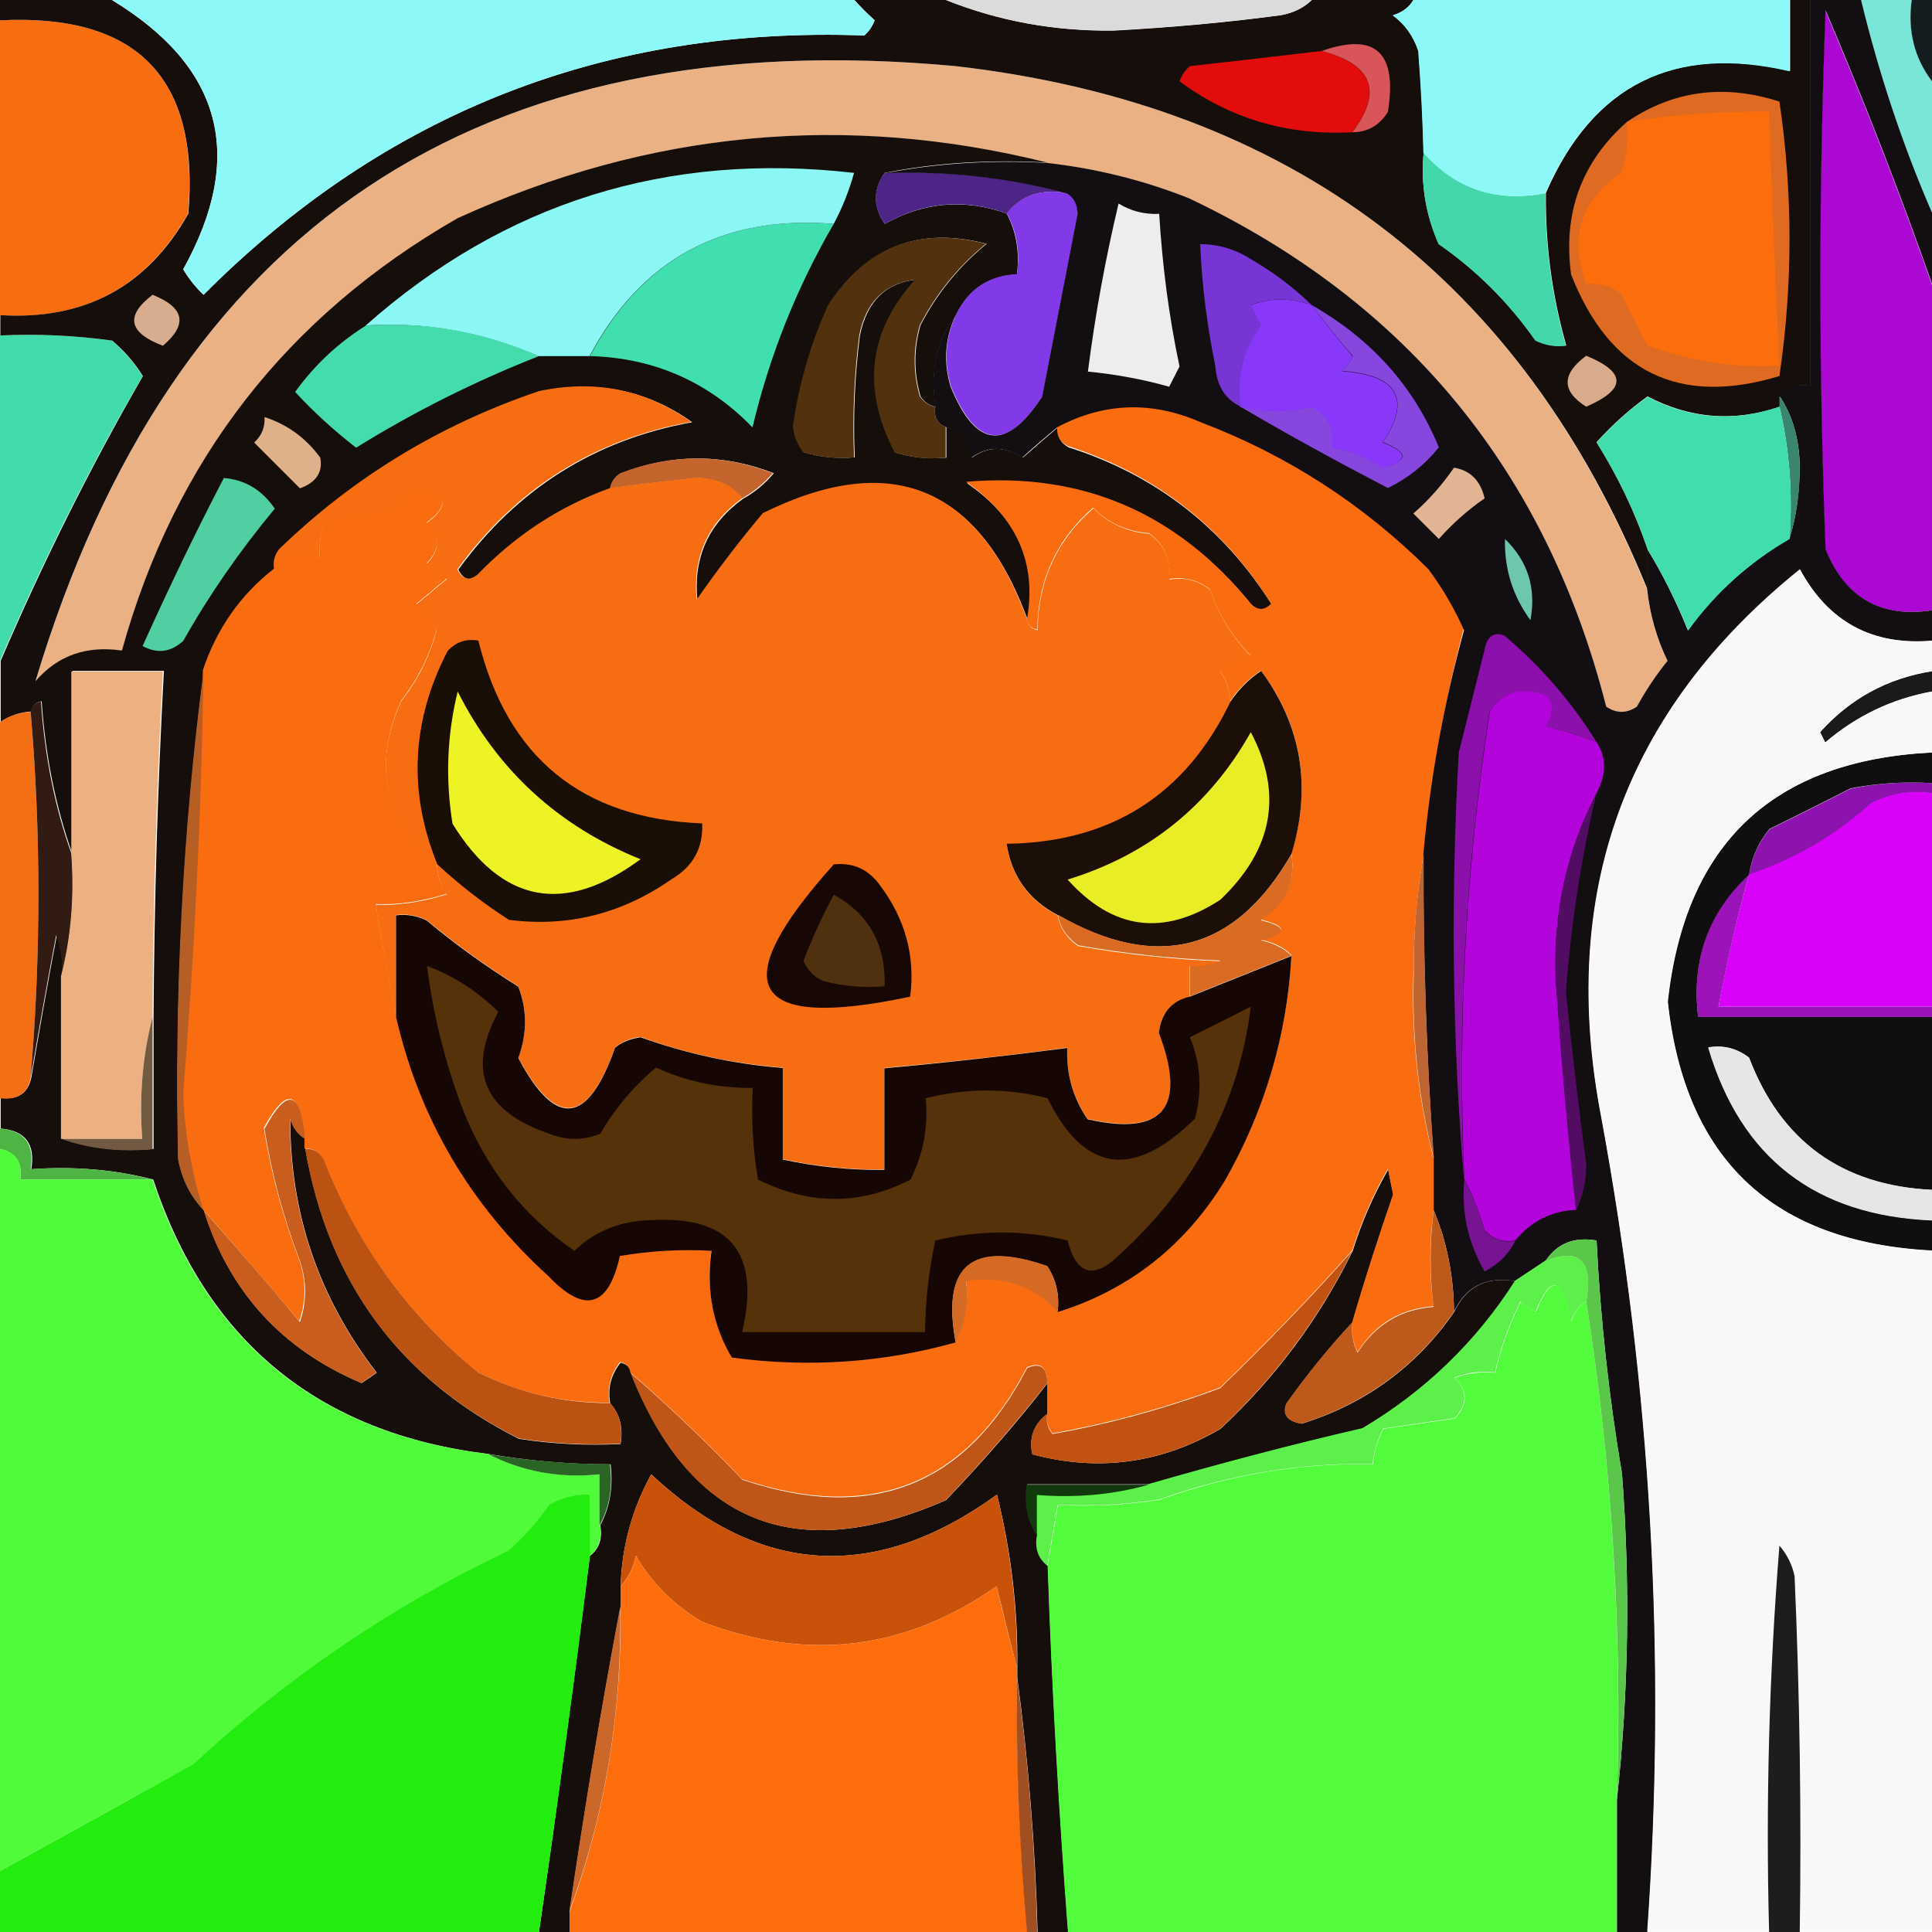 <?xml version="1.0" encoding="utf-8"?>
<!-- Generator: Adobe Illustrator 21.1.0, SVG Export Plug-In . SVG Version: 6.00 Build 0)  -->
<svg version="1.1" id="Слой_1" xmlns="http://www.w3.org/2000/svg" xmlns:xlink="http://www.w3.org/1999/xlink" x="0px" y="0px"
	 viewBox="0 0 561 561" style="enable-background:new 0 0 561 561;" xml:space="preserve">
<style type="text/css">
	.st0{fill:#7AE6D7;}
	.st1{fill:#131D1F;}
	.st2{fill:#F76D10;}
	.st3{fill:#EAB185;}
	.st4{fill:#42DCAC;}
	.st5{fill:#AB08D4;}
	.st6{fill:#150E0A;}
	.st7{fill:#8239E8;}
	.st8{fill:#44DCAD;}
	.st9{fill:#51310E;}
	.st10{fill:#D8AC8F;}
	.st11{fill:#DE6B21;}
	.st12{fill:#41DFB0;}
	.st13{fill:#44D7AB;}
	.st14{fill:#8BF7F5;}
	.st15{fill:#4D2587;}
	.st16{fill:#FC6D0B;}
	.st17{fill:#E20C0D;}
	.st18{fill:#D8565A;}
	.st19{fill:#DADBDA;}
	.st20{fill:#8CF9F8;}
	.st21{fill:#8CF8F8;}
	.st22{fill:#DFB18B;}
	.st23{fill:#C3652C;}
	.st24{fill:#F76D12;}
	.st25{fill:#F96D10;}
	.st26{fill:#4FCFA2;}
	.st27{fill:#130E12;}
	.st28{fill:#6DC7AD;}
	.st29{fill:#E1B494;}
	.st30{fill:#39856D;}
	.st31{fill:#42DDAD;}
	.st32{fill:#8747DF;}
	.st33{fill:#8938F9;}
	.st34{fill:#D8AB8C;}
	.st35{fill:#EDEEEC;}
	.st36{fill:#7835D6;}
	.st37{fill:#8C11AC;}
	.st38{fill:#1A1A1A;}
	.st39{fill:#1C0F08;}
	.st40{fill:#190F07;}
	.st41{fill:#EEF326;}
	.st42{fill:#8C13AD;}
	.st43{fill:#DA01FA;}
	.st44{fill:#F36E15;}
	.st45{fill:#E8ED25;}
	.st46{fill:#9C13BA;}
	.st47{fill:#311B12;}
	.st48{fill:#EBB183;}
	.st49{fill:#BE6532;}
	.st50{fill:#B204DB;}
	.st51{fill:#170806;}
	.st52{fill:#4F300F;}
	.st53{fill:#DA6B23;}
	.st54{fill:#B75E24;}
	.st55{fill:#520C63;}
	.st56{fill:#110E11;}
	.st57{fill:#160704;}
	.st58{fill:#F8F8F8;}
	.st59{fill:#56320A;}
	.st60{fill:#4EB544;}
	.st61{fill:#725942;}
	.st62{fill:#E6E6E5;}
	.st63{fill:#781494;}
	.st64{fill:#D56A25;}
	.st65{fill:#BC5212;}
	.st66{fill:#50FB3A;}
	.st67{fill:#C85D1D;}
	.st68{fill:#5DEF4A;}
	.st69{fill:#52FC3D;}
	.st70{fill:#BD591B;}
	.st71{fill:#5AC74B;}
	.st72{fill:#C25212;}
	.st73{fill:#2A6526;}
	.st74{fill:#BF5516;}
	.st75{fill:#11390D;}
	.st76{fill:#1D1D1D;}
	.st77{fill:#C85209;}
	.st78{fill:#FD6D0C;}
	.st79{fill:#23ED0E;}
	.st80{fill:#CB6728;}
	.st81{fill:#A04F23;}
</style>
<g>
	<path class="st0" d="M540.3,0c4.9,0,9.8,0,14.8,0c-1.1,9,0.8,16.9,5.9,23.6c0,12.8,0,25.6,0,38.4C552.4,42.2,545.5,21.5,540.3,0z"
		/>
</g>
<g>
	<path class="st1" d="M555.1,0c2,0,3.9,0,5.9,0c0,7.9,0,15.7,0,23.6C555.9,16.9,553.9,9,555.1,0z"/>
</g>
<g>
	<path class="st2" d="M0,5.9c39.8-2,58,16.7,54.6,56.1C42.7,83.2,24.5,93.1,0,91.5C0,63,0,34.4,0,5.9z"/>
</g>
<g>
	<path class="st3" d="M478.3,171.3c0.8,7.2,2.7,14.1,5.9,20.7c-3.3,4.2-6.3,8.6-8.9,13.3c-3,2-5.9,2-8.9,0
		c-17.4-68.3-57.7-117.5-121.1-147.6c-13.4-5.3-27.1-8.8-41.3-10.3C245.5,32.6,188.4,38,132.9,63.5C83.2,92,50.7,133.8,35.4,189
		c-10.3-1.6-18.6,1.4-25.1,8.9C49.9,66,139,6.4,277.5,19.2C374.8,30.4,441.8,81.1,478.3,171.3z"/>
</g>
<g>
	<path class="st4" d="M0,97.4c10.9-0.5,21.7,0,32.5,1.5c3.5,3,6.5,6.5,8.9,10.3C25.8,136.1,12.1,163.7,0,191.9
		C0,160.4,0,128.9,0,97.4z"/>
</g>
<g>
	<path class="st5" d="M561,82.7c0,31.5,0,63,0,94.5c-14.9,2.3-25.3-3.6-31-17.7c-2-52.2-2-104.3,0-156.5
		C541.2,29.3,551.6,55.9,561,82.7z"/>
</g>
<g>
	<path class="st6" d="M0,0c10.8,0,21.7,0,32.5,0c32,19.4,38.9,45.4,20.7,78.2c1.6,2.7,3.6,5.2,5.9,7.4
		c52.8-52.9,116.7-78,191.9-75.3c1.4-1.2,2.3-2.7,3-4.4c-2.2-2-4.2-4-5.9-5.9c8.9,0,17.7,0,26.6,0c15.3,6.1,31.5,9.1,48.7,8.9
		C339.6,8,355.9,6.6,372,4.4c3.7-0.7,6.6-2.2,8.9-4.4c9.8,0,19.7,0,29.5,0c-1.2,2.1-3.2,3.6-5.9,4.4c3.5,2.7,6,6.1,7.4,10.3
		c0.8,10.5,1.3,20.4,1.5,29.5c-0.9,9.3,0.6,18.2,4.4,26.6c11,7.7,20.3,17,28.1,28c2.8,1.4,5.8,1.9,8.9,1.5
		c-4.1-14.4-6.1-29.2-5.9-44.3c13.7-31.4,37.3-43.2,70.9-35.4c0-6.9,0-13.8,0-20.7c2,0,3.9,0,5.9,0c0,37.4,0,74.8,0,112.2
		c-3.8-0.7-6.8,0.3-8.9,3c0,1,0,2,0,3c-13.2,4.5-26,3.5-38.4-3c-5.4,3.9-10.3,8.3-14.8,13.3c6.1,9.8,11.1,20.1,14.8,31
		c0,3.9,0,7.9,0,11.8C441.8,81.1,374.8,30.4,277.5,19.2C139,6.4,49.9,66,10.3,197.8c6.5-7.5,14.8-10.4,25.1-8.9
		c15.3-55.2,47.8-97,97.4-125.5C188.4,38,245.5,32.6,304.1,47.2c-16.3-0.9-32.1,0-47.2,3c-3.4,4.9-3.4,9.8,0,14.8
		c11.5-6.4,23.3-7.3,35.4-3c2.8,5.2,3.8,11.1,3,17.7c-8.2,0.4-14.1,4.3-17.7,11.8c-5.6,7.3-7.5,16.2-5.9,26.6
		c-1.8-0.3-3.3-1.3-4.4-3c-2-6.9-2-13.8,0-20.7c4.8-9.2,11.2-17.1,19.2-23.6c-19.5-5.1-34.7,0.8-45.8,17.7
		c-5.1,11.2-8.5,23-10.3,35.4c0.3,2.8,1.3,5.2,3,7.4c4.8,1.5,9.7,1.9,14.8,1.5c-0.5-11.9,0-23.7,1.5-35.4c2-9.8,7.4-15.2,16.2-16.2
		c-13.6,15.1-15.5,31.8-5.9,50.2c4.8,1.5,9.7,1.9,14.8,1.5c0-3,0-5.9,0-8.9c4.2,1.1,6.7,4.1,7.4,8.9c4.7-3.4,9.7-3.4,14.8,0
		c3.5-3.1,6.9-6,10.3-8.9c-0.4,2.6,0.6,4.6,3,5.9c25.2,8,44.9,23.3,59.1,45.8c-2,2-3.9,2-5.9,0c-21.5-26.5-49.1-38.3-82.7-35.4
		c14.8,10.2,20.7,23.5,17.7,39.9c-14.2-39-39.8-49.3-76.8-31c-6.8,8.1-13.2,16.5-19.2,25.1c-1.2-12.4,3.2-22.2,13.3-29.5
		c3.3-1.8,6.3-4.3,8.9-7.4c-14.7-5.7-29.5-5.7-44.3,0c-1.6,1.1-2.6,2.6-3,4.4c-14.7,5.3-27.5,13.7-38.4,25.1c-2.5,2-4.4,1.5-5.9-1.5
		c17-23.4,39.6-37.7,67.9-42.8c-13.2-9.4-28-12.3-44.3-8.9c-28.6,9.6-53.7,24.9-75.3,45.8c-1.4,1.8-1.9,3.7-1.5,5.9
		c-9.8,7.7-16.6,17.5-20.7,29.5c-6,46.6-8.5,93.9-7.4,141.7c1.1,5.9,3.6,10.8,7.4,14.8c7.4,23.6,22.6,40.4,45.8,50.2
		c1.5-1,3-2,4.4-3c-16.9-21.9-25.2-46.5-25.1-73.8c0.8,2.7,2.3,4.7,4.4,5.9c0,1,0,2,0,3c6.7,38.7,27.4,66.7,62,84.1
		c9.8,1.5,19.6,2,29.5,1.5c0.8-4.7-0.2-8.7-3-11.8c-0.8-4.4,0.2-8.3,3-11.8c1.8,0.4,2.8,1.3,3,3c17.3,43.7,47.8,56,91.5,36.9
		c10.7-11.2,20.6-22.5,29.5-34c0,3,0,5.9,0,8.9c-4,3-5.5,7-4.4,11.8c19.1,5.1,37.3,2.7,54.6-7.4c16.1-15,28.9-32.3,38.4-51.7
		c2.6-8.3,6-16.1,10.3-23.6c0.5,2.5,1,4.9,1.5,7.4c-4.2,12.2-8.2,24.5-11.8,36.9c-6.8,7.3-13.2,15.2-19.2,23.6
		c-1.3,3.2,0.2,5.2,4.4,5.9c18.6-5.8,33.4-16.7,44.3-32.5c3.4-7.3,9.3-10.3,17.7-8.9c-11.3,17.7-26.1,32-44.3,42.8
		c-20.9,4.9-41.5,10.3-62,16.2c-11.8,0-23.6,0-35.4,0c-0.8,5.7,0.1,10.6,3,14.8c-0.7,3.8,0.3,6.8,3,8.9c1.2,35.5,3.2,70.9,5.9,106.3
		c-3,0-5.9,0-8.9,0c-0.7-25.1-2.7-49.8-5.9-73.8c0-1,0-2,0-3c0.2-17-1.8-33.7-5.9-50.2c-35.4,25.6-68.9,23.6-100.4-5.9
		c-5.5,10-8.5,20.8-8.9,32.5c0,2,0,3.9,0,5.9c-5.5,29-10.4,58.6-14.8,88.6c0,2,0,3.9,0,5.9c-3,0-5.9,0-8.9,0
		c5.3-36.4,10.2-72.8,14.8-109.2c2.7-2.1,3.7-5,3-8.9c2.8-5.2,3.8-11.1,3-17.7c-11.9,0-23.7-1-35.4-3c-49.3-6-81.8-32.6-97.4-79.7
		c-11.2-2.9-23-3.9-35.4-3c1.2-7.3-1.7-11.2-8.9-11.8c0-3,0-5.9,0-8.9c5,0.6,7.9-1.3,8.9-5.9c2.3-13.4,4.7-27.2,7.4-41.3
		c1.4,3.8,1.9,7.8,1.5,11.8c0,15.7,0,31.5,0,47.2c8.2,2.9,17.1,3.9,26.6,3c0-12.8,0-25.6,0-38.4c0.2-33.5,1.2-67,3-100.4
		c-8.9,0-17.7,0-26.6,0c0,17.7,0,35.4,0,53.1c-4.8-13.6-7.8-28.3-8.9-44.3c-1.8,0.4-2.8,1.3-3,3c-3.3,0.2-6.2,1.2-8.9,3
		c0-5.9,0-11.8,0-17.7c12.1-28.2,25.8-55.8,41.3-82.7c-2.4-3.9-5.4-7.3-8.9-10.3c-10.8-1.5-21.6-2-32.5-1.5c0-2,0-3.9,0-5.9
		c24.5,1.5,42.7-8.3,54.6-29.5C58,22.6,39.8,3.9,0,5.9C0,3.9,0,2,0,0z"/>
</g>
<g>
	<path class="st7" d="M310,56.1c1.8,1.2,2.8,3.2,3,5.9c-3.4,17.7-6.9,35.5-10.3,53.1c-10.4,16-19.3,15-26.6-3
		c-2.1-7.2-1.6-14.1,1.5-20.7c3.6-7.5,9.5-11.4,17.7-11.8c0.9-6.6-0.1-12.5-3-17.7C296.5,56.7,302.4,54.7,310,56.1z"/>
</g>
<g>
	<path class="st8" d="M106.3,94.5c17.6-1.1,34.3,1.8,50.2,8.9c-18.3,7.2-36,16-53.1,26.6c-6.3-4.9-12.3-10.3-17.7-16.2
		C91.4,105.9,98.3,99.5,106.3,94.5z"/>
</g>
<g>
	<path class="st9" d="M271.6,118.1c-0.5,2.9,0.5,4.9,3,5.9c0,3,0,5.9,0,8.9c-5,0.5-9.9,0-14.8-1.5c-9.6-18.4-7.7-35.1,5.9-50.2
		c-8.8,1.1-14.3,6.5-16.2,16.2c-1.5,11.8-2,23.6-1.5,35.4c-5,0.5-9.9,0-14.8-1.5c-1.6-2.1-2.6-4.6-3-7.4
		c1.8-12.5,5.2-24.3,10.3-35.4c11-16.9,26.3-22.8,45.8-17.7c-8,6.5-14.4,14.4-19.2,23.6c-2,6.9-2,13.8,0,20.7
		C268.3,116.8,269.8,117.8,271.6,118.1z"/>
</g>
<g>
	<path class="st10" d="M44.3,85.6c9.3,3.7,10.3,8.6,3,14.8C37.3,96.6,36.3,91.7,44.3,85.6z"/>
</g>
<g>
	<path class="st11" d="M472.4,35.4c13.4-9.1,28.2-11.1,44.3-5.9c3.9,26.6,3.9,53.1,0,79.7c-29.1,8.8-49.3-1-60.5-29.5
		C453.8,61.9,459.2,47.1,472.4,35.4z"/>
</g>
<g>
	<path class="st12" d="M242.1,65c-10.7,18.4-18.6,38.1-23.6,59.1c-12.9-13.3-28.7-20.2-47.2-20.7C186.3,75.2,209.9,62.4,242.1,65z"
		/>
</g>
<g>
	<path class="st13" d="M413.4,44.3c9.3,10.6,21.1,14.5,35.4,11.8c-0.2,15.1,1.8,29.9,5.9,44.3c-3.1,0.4-6.1-0.1-8.9-1.5
		c-7.7-11-17.1-20.4-28.1-28C414,62.4,412.5,53.6,413.4,44.3z"/>
</g>
<g>
	<path class="st14" d="M242.1,65c-32.2-2.6-55.9,10.2-70.9,38.4c-4.9,0-9.8,0-14.8,0c-15.9-7-32.6-10-50.2-8.9
		C146.5,58.8,193.8,44,248,50.2C246.5,55.6,244.5,60.5,242.1,65z"/>
</g>
<g>
	<path class="st15" d="M256.9,50.2c18.4-0.7,36.1,1.3,53.1,5.9c-7.6-1.4-13.5,0.6-17.7,5.9c-12.2-4.4-24-3.4-35.4,3
		C253.4,60,253.4,55.1,256.9,50.2z"/>
</g>
<g>
	<path class="st16" d="M472.4,35.4c13.7-2.2,27.5-3.1,41.3-3c0.8,24.6,1.8,49.2,3,73.8c-13.2,0.7-26-1.3-38.4-5.9
		c-2.5-4.9-4.9-9.8-7.4-14.8c-3-2.5-6.4-3.5-10.3-3c-5.1-13.5-1.6-24.3,10.3-32.5C472.4,45.4,472.9,40.4,472.4,35.4z"/>
</g>
<g>
	<path class="st17" d="M383.8,14.8c14.8,4,17.7,11.8,8.9,23.6c-18.8,1-35.5-3.9-50.2-14.8c0.6-1.7,1.6-3.2,3-4.4
		C358.3,17.8,371.1,16.3,383.8,14.8z"/>
</g>
<g>
	<path class="st18" d="M383.8,14.8c15.6-5.5,22,0.4,19.2,17.7c-2.4,3.9-5.9,5.9-10.3,5.9C401.6,26.6,398.6,18.7,383.8,14.8z"/>
</g>
<g>
	<path class="st19" d="M274.6,0c35.4,0,70.9,0,106.3,0c-2.3,2.3-5.2,3.7-8.9,4.4c-16.2,2.1-32.4,3.6-48.7,4.4
		C306.1,9.1,289.9,6.1,274.6,0z"/>
</g>
<g>
	<path class="st20" d="M410.4,0c36.4,0,72.8,0,109.2,0c0,6.9,0,13.8,0,20.7c-33.5-7.8-57.2,4-70.9,35.4
		c-14.4,2.7-26.2-1.2-35.4-11.8c-0.2-9.1-0.7-19-1.5-29.5c-1.4-4.2-3.8-7.7-7.4-10.3C407.2,3.6,409.2,2.1,410.4,0z"/>
</g>
<g>
	<path class="st21" d="M32.5,0C104.3,0,176.2,0,248,0c1.7,1.9,3.7,3.9,5.9,5.9c-0.6,1.7-1.6,3.2-3,4.4
		C175.8,7.6,111.8,32.7,59.1,85.6c-2.3-2.2-4.3-4.7-5.9-7.4C71.4,45.4,64.5,19.4,32.5,0z"/>
</g>
<g>
	<path class="st22" d="M76.8,121.1c6.5,2.1,12,6,16.2,11.8c0.8,4.2-1.2,7.2-5.9,8.9c-4.4-4.4-8.9-8.9-13.3-13.3
		C76,126.5,77,124,76.8,121.1z"/>
</g>
<g>
	<path class="st23" d="M215.5,144.7c-3-3.7-7.4-5.7-13.3-5.9c-8.4,0.9-16.8,1.9-25.1,3c0.3-1.8,1.3-3.3,3-4.4
		c14.8-5.7,29.6-5.7,44.3,0C221.8,140.4,218.9,142.8,215.5,144.7z"/>
</g>
<g>
	<path class="st24" d="M177.2,141.7c8.3-1.1,16.7-2.1,25.1-3c5.9,0.2,10.3,2.2,13.3,5.9c-10.1,7.3-14.5,17.1-13.3,29.5
		c6-8.6,12.4-17,19.2-25.1c37-18.3,62.6-8,76.8,31c0.2,1.6,1.2,2.6,3,3c0.2-14.5,5.7-26.3,16.2-35.4c4.4,4.4,9.8,6.9,16.2,7.4
		c4.5,3.3,6.5,7.7,5.9,13.3c4.4-0.8,8.3,0.2,11.8,3c2.6,7.4,6.5,13.8,11.8,19.2c-3.3,0.7-6.3,2.2-8.9,4.4c1.9,2.7,2.8,5.7,3,8.9
		c-13,27.2-34.6,40.9-65,41.3c1.4,9.3,6.3,16.2,14.8,20.7c0.7,3.6,2.6,6.6,5.9,8.9c13.7,2.4,27.5,3.9,41.3,4.4
		c-2.8,1.4-5.8,1.9-8.9,1.5c0,3,0,5.9,0,8.9c-5.3,1.3-8.2,4.7-8.9,10.3c8.3,21.7,1.4,30.1-20.7,25.1c-4.3-6.3-6.2-13.1-5.9-20.7
		c-17.7,2.4-35.4,4.3-53.1,5.9c0,9.8,0,19.7,0,29.5c-10,0.1-19.8-0.9-29.5-3c0-8.9,0-17.7,0-26.6c-14.1-1.1-27.9-4-41.3-8.9
		c-2.8,0.3-5.2,1.3-7.4,3c-7.9,22.5-17.2,23.4-28.1,3c2.6-7.1,2.6-14,0-20.7c-9.3-5.8-18.1-12.2-26.6-19.2c-2.8-1.4-5.8-1.9-8.9-1.5
		c0,9.8,0,19.7,0,29.5c-2.2-10.4-4.1-21.3-5.9-32.5c6.3,0.3,13.2-0.7,20.7-3c-1.9-2.7-2.8-5.7-3-8.9c-15.2-12.8-18.7-28.5-10.3-47.2
		c4.8-6.1,8.3-13,10.3-20.7c-1.4-2.9-3.4-5.3-5.9-7.4c3-2.5,5.9-4.9,8.9-7.4c-1.6-2-3.5-3.5-5.9-4.4c3.9-3.9,3.9-7.9,0-11.8
		c7.3-5.5,5.8-8.9-4.4-10.3c-1.5,3.4-3.9,5.9-7.4,7.4c-5.9,1-11.8,2-17.7,3c-1.4,3-1.9,6.4-1.5,10.3c-5.1-3.2-9.5-2.2-13.3,3
		c-0.4-2.2,0.1-4.2,1.5-5.9c21.6-20.9,46.7-36.1,75.3-45.8c16.3-3.5,31.1-0.5,44.3,8.9c-28.3,5.1-50.9,19.4-67.9,42.8
		c1.5,3,3.4,3.5,5.9,1.5C149.7,155.4,162.5,147,177.2,141.7z"/>
</g>
<g>
	<path class="st25" d="M413.4,248c-2,11.3-2.9,23.1-3,35.4c-0.5,18.4,1.5,36.1,5.9,53.1c0,4.9,0,9.8,0,14.8c-1.3,9.7-1.3,19.1,0,28
		c-9.6,0.7-16.9,5.1-22.1,13.3c-1.4-2.8-1.9-5.8-1.5-8.9c3.6-12.4,7.6-24.7,11.8-36.9c-0.5-2.5-1-4.9-1.5-7.4
		c-4.3,7.5-7.7,15.4-10.3,23.6c-12.1,13.6-24.9,26.9-38.4,39.9c-15.9,5.9-32.1,10.4-48.7,13.3c-1.4-1.8-1.9-3.7-1.5-5.9
		c0-3,0-5.9,0-8.9c-0.1-4.5-2-6-5.9-4.4c-17.7,34.2-45.3,45.1-82.7,32.5c-10.7-11.2-21.5-21.5-32.5-31c-0.2-1.6-1.2-2.6-3-3
		c-2.7,3.5-3.7,7.4-3,11.8c-13.5,0.1-26.3-2.8-38.4-8.9c-20-16.6-34.8-36.7-44.3-60.5c-1-3-3-4.5-5.9-4.4c0-1,0-2,0-3
		c-1.3-14.1-5.2-15.1-11.8-3c2.1,13.2,5.6,26,10.3,38.4c2,5.9,2,11.8,0,17.7c-9.5-11.2-18.8-22.1-28-32.5c-3.5-11-5.5-22.3-5.9-34
		c3.3-40.8,5.3-81.6,5.9-122.5c4-12,10.9-21.9,20.7-29.5c3.8-5.2,8.2-6.1,13.3-3c-0.4-3.9,0.1-7.4,1.5-10.3c5.9-1,11.8-2,17.7-3
		c3.4-1.5,5.9-3.9,7.4-7.4c10.2,1.4,11.7,4.9,4.4,10.3c3.9,3.9,3.9,7.9,0,11.8c2.4,0.9,4.4,2.4,5.9,4.4c-3,2.5-5.9,4.9-8.9,7.4
		c2.5,2,4.5,4.5,5.9,7.4c-2,7.6-5.5,14.5-10.3,20.7c-8.3,18.7-4.9,34.5,10.3,47.2c0.1,3.2,1.1,6.2,3,8.9c-7.5,2.3-14.4,3.3-20.7,3
		c1.8,11.2,3.8,22.1,5.9,32.5c6.8,29.6,21.5,54.7,44.3,75.3c10.5,11,17.4,9,20.7-5.9c8.8-1.5,17.7-2,26.6-1.5
		c-1.6,11.4,0.4,21.7,5.9,31c22.2,3,43.8,1.5,65-4.4c2.8-5.2,3.8-11.1,3-17.7c10.7-1.7,19.5,1.3,26.6,8.9
		c20.8-6.5,37.1-19.3,48.7-38.4c11.5-20.2,17.9-41.9,19.2-65c-2.3-2.3-5.2-3.7-8.9-4.4c7.9-2,7.9-3.9,0-5.9
		c7.1-4.5,10.1-10.9,8.9-19.2c5.9-19.5,3-37.3-8.9-53.1c-3.6,2.5-6.6,5.4-8.9,8.9c-0.1-3.2-1.1-6.2-3-8.9c2.6-2.2,5.5-3.7,8.9-4.4
		c-5.3-5.4-9.2-11.8-11.8-19.2c-3.5-2.7-7.4-3.7-11.8-3c0.6-5.6-1.4-10-5.9-13.3c-6.4-0.5-11.8-2.9-16.2-7.4
		c-10.6,9.2-16,21-16.2,35.4c-1.8-0.4-2.8-1.3-3-3c2.9-16.3-3-29.6-17.7-39.9c33.6-2.9,61.2,8.9,82.7,35.4c2,2,3.9,2,5.9,0
		c-14.1-22.5-33.8-37.7-59.1-45.8c-2.4-1.3-3.3-3.3-3-5.9c13.5-7,27.2-7.5,41.3-1.5c25.3,9.6,47.5,23.9,66.4,42.8
		c4.1,5.6,7.6,11.5,10.3,17.7C419.3,204.5,415.4,226.2,413.4,248z"/>
</g>
<g>
	<path class="st26" d="M65,138.8c6.2,0.5,11.1,3.5,14.8,8.9c-10,12-18.9,24.8-26.6,38.4c-3.6,3.3-7.5,3.8-11.8,1.5
		C48.9,171,56.7,154.7,65,138.8z"/>
</g>
<g>
	<path class="st27" d="M525.6,0c4.9,0,9.8,0,14.8,0c5.2,21.5,12.1,42.2,20.7,62c0,6.9,0,13.8,0,20.7c-9.4-26.8-19.8-53.4-31-79.7
		c-2,52.2-2,104.3,0,156.5c5.7,14.1,16.1,20,31,17.7c0,3,0,5.9,0,8.9c-17.3,1.4-30.1-5.4-38.4-20.7c-51,41.2-70.2,94.3-57.6,159.4
		c14.4,78.2,18.9,156.9,13.3,236.2c-3,0-5.9,0-8.9,0c0-12.8,0-25.6,0-38.4c3.4-31,3.9-62.5,1.5-94.5c-3.8-22.5-6.3-45.1-7.4-67.9
		c-6.5-1.1-11.4,0.8-14.8,5.9c-3,2-5.9,3.9-8.9,5.9c-8.4-1.4-14.3,1.6-17.7,8.9c-0.1-10.6-2.1-20.4-5.9-29.5c0-4.9,0-9.8,0-14.8
		c-2.1-29.5-3.1-59-3-88.6c2-21.9,5.9-43.5,11.8-65c-2.7-6.2-6.2-12.1-10.3-17.7c-19-18.9-41.1-33.2-66.4-42.8
		c-14.1-6.1-27.9-5.6-41.3,1.5c-3.4,2.8-6.9,5.8-10.3,8.9c-5.1-3.4-10-3.4-14.8,0c-0.7-4.8-3.2-7.7-7.4-8.9c-2.5-1-3.5-3-3-5.9
		c-1.6-10.4,0.3-19.2,5.9-26.6c-3.1,6.6-3.6,13.5-1.5,20.7c7.3,18,16.2,18.9,26.6,3c3.4-17.7,6.9-35.4,10.3-53.1
		c-0.1-2.7-1.1-4.7-3-5.9c-17-4.6-34.7-6.6-53.1-5.9c15.2-2.9,30.9-3.9,47.2-3c14.2,1.6,28,5,41.3,10.3
		c63.3,30.1,103.7,79.3,121.1,147.6c3,2,5.9,2,8.9,0c2.6-4.7,5.5-9.1,8.9-13.3c-3.2-6.6-5.1-13.5-5.9-20.7c0-3.9,0-7.9,0-11.8
		c4.5,7.3,8.4,15.2,11.8,23.6c8.1-11,17.9-19.9,29.5-26.6c2-6.3,2.9-13.2,3-20.7c-0.1-8.2-2.1-15.1-5.9-20.7c2.1-2.7,5-3.7,8.9-3
		C525.6,74.8,525.6,37.4,525.6,0z"/>
</g>
<g>
	<path class="st28" d="M437,156.5c6.7,6.5,9.1,14.3,7.4,23.6C439.3,173.1,436.8,165.3,437,156.5z"/>
</g>
<g>
	<path class="st29" d="M422.2,135.8c4.8,0.8,7.7,3.8,8.9,8.9c-4.9,3.4-9.3,7.3-13.3,11.8c-2.5-2.5-4.9-4.9-7.4-7.4
		C415,145.1,418.9,140.6,422.2,135.8z"/>
</g>
<g>
	<path class="st30" d="M516.7,118.1c0-1,0-2,0-3c3.9,5.6,5.8,12.5,5.9,20.7c0,7.5-1,14.3-3,20.7
		C520.6,143.1,519.6,130.3,516.7,118.1z"/>
</g>
<g>
	<path class="st31" d="M516.7,118.1c2.9,12.2,3.9,25,3,38.4c-11.6,6.7-21.5,15.5-29.5,26.6c-3.4-8.4-7.4-16.3-11.8-23.6
		c-3.7-10.9-8.6-21.2-14.8-31c4.5-5,9.4-9.4,14.8-13.3C490.7,121.7,503.5,122.6,516.7,118.1z"/>
</g>
<g>
	<path class="st32" d="M380.9,88.6c17.4,9.9,29.7,23.7,36.9,41.3c-4.1,5.1-9,9-14.8,11.8c-14.6-7.6-28.9-15.4-42.8-23.6
		c7.2,1.6,14.1,1.6,20.7,0c4.8,2.4,6.7,6.4,5.9,11.8c5.2,0.8,10.2,2.8,14.8,5.9c7.5-2,7.5-4.4,0-7.4c8.3-12.6,4.3-19.5-11.8-20.7
		c1.3-1.2,2.3-2.7,3-4.4C388.4,98.4,384.5,93.4,380.9,88.6z"/>
</g>
<g>
	<path class="st33" d="M380.9,88.6c3.6,4.9,7.5,9.8,11.8,14.8c-0.6,1.7-1.6,3.2-3,4.4c16.2,1.2,20.1,8.1,11.8,20.7
		c7.5,2.9,7.5,5.4,0,7.4c-4.6-3.1-9.5-5.1-14.8-5.9c0.8-5.5-1.1-9.4-5.9-11.8c-6.6,1.6-13.5,1.6-20.7,0c-1.2-8.8,0.8-16.6,5.9-23.6
		c-1-2-2-3.9-3-5.9C368.8,86.4,374.7,86.4,380.9,88.6z"/>
</g>
<g>
	<path class="st34" d="M460.6,103.3c11.7,4.8,11.7,9.7,0,14.8C453.4,113.6,453.4,108.6,460.6,103.3z"/>
</g>
<g>
	<path class="st35" d="M324.8,59.1c3.6,2.2,7.5,3.2,11.8,3c0.9,14.9,2.8,29.7,5.9,44.3c-1,2-2,3.9-3,5.9c-7.7-2.2-15.6-3.6-23.6-4.4
		C318,91.4,321,75.1,324.8,59.1z"/>
</g>
<g>
	<path class="st36" d="M380.9,88.6c-6.2-2.2-12.1-2.2-17.7,0c1,2,2,3.9,3,5.9c-5.1,7-7.1,14.9-5.9,23.6c-4.6-2.2-7-6.1-7.4-11.8
		c-2.4-11.7-3.9-23.5-4.4-35.4c5.3,0,10.3,1.5,14.8,4.4C369.8,79.1,375.7,83.5,380.9,88.6z"/>
</g>
<g>
	<path class="st37" d="M463.6,215.5c-4.7-1.9-9.6-3.4-14.8-4.4c3.8-7.1,1.4-10.5-7.4-10.3c-3.9,0.8-6.9,2.7-8.9,5.9
		c-6.9,44.7-9.4,90-7.4,135.8c-3.4-40.8-3.9-82.2-1.5-124c2.5-9.8,4.9-19.7,7.4-29.5c0.7-4.2,2.7-5.7,5.9-4.4
		C447.6,193.7,456.5,204,463.6,215.5z"/>
</g>
<g>
	<path class="st38" d="M561,194.9c0,2,0,3.9,0,5.9c-11.7,2.1-22,7.1-31,14.8c-0.5-1-1-2-1.5-3C537.2,202.9,548,196.9,561,194.9z"/>
</g>
<g>
	<path class="st39" d="M375,248c-16.3,28.3-38.9,34.2-67.9,17.7c-8.5-4.5-13.4-11.4-14.8-20.7c30.3-0.4,52-14.2,65-41.3
		c2.3-3.4,5.2-6.4,8.9-8.9C378,210.8,380.9,228.5,375,248z"/>
</g>
<g>
	<path class="st40" d="M127,251c-8.5-20.9-7.6-41.6,3-62c2.4-2.6,5.4-3.6,8.9-3c8.4,34,30.1,51.7,65,53.1c0.3,7.1-2.6,12.5-8.9,16.2
		c-14.3,10-30.1,14-47.2,11.8C140.3,262.3,133.4,256.9,127,251z"/>
</g>
<g>
	<path class="st41" d="M132.9,200.8c11.5,22.8,29.2,39.1,53.1,48.7c-22.1,16.3-40.3,12.8-54.6-10.3
		C129.3,226.2,129.8,213.4,132.9,200.8z"/>
</g>
<g>
	<path class="st42" d="M561,227.4c0,1,0,2,0,3c-6.2-0.9-12.1,0.1-17.7,3c-10.3,9.3-22.1,16.2-35.4,20.7c0.7-4.9,2.7-9.4,5.9-13.3
		c7.8-3.8,15.7-7.8,23.6-11.8C545.2,227.4,553.1,226.9,561,227.4z"/>
</g>
<g>
	<path class="st43" d="M561,230.3c0,20.7,0,41.3,0,62c-20.7,0-41.3,0-62,0c2.4-13.1,5.4-25.9,8.9-38.4c13.3-4.5,25.1-11.3,35.4-20.7
		C548.9,230.4,554.8,229.4,561,230.3z"/>
</g>
<g>
	<path class="st44" d="M8.9,206.7c3,34.9,3,70.4,0,106.3c-0.9,4.6-3.9,6.5-8.9,5.9c0-36.4,0-72.8,0-109.2
		C2.6,207.8,5.6,206.9,8.9,206.7z"/>
</g>
<g>
	<path class="st45" d="M363.2,212.6c9.4,17.8,6.5,34.1-8.9,48.7c-16.5,10.7-31.2,8.7-44.3-5.9C333.5,248.2,351.2,233.9,363.2,212.6z
		"/>
</g>
<g>
	<path class="st46" d="M507.9,253.9c-3.5,12.5-6.4,25.2-8.9,38.4c20.7,0,41.3,0,62,0c0,1,0,2,0,3c-22.6,0-45.3,0-67.9,0
		C491.1,278.6,496,264.8,507.9,253.9z"/>
</g>
<g>
	<path class="st47" d="M8.9,206.7c0.2-1.6,1.2-2.6,3-3c1.1,15.9,4,30.7,8.9,44.3c0.9,12.4,0,24.2-3,35.4c0.5-4.1,0-8-1.5-11.8
		c-2.7,14.2-5.1,27.9-7.4,41.3C11.9,277.1,11.9,241.6,8.9,206.7z"/>
</g>
<g>
	<path class="st48" d="M44.3,295.3c-2.9,11.2-3.9,23-3,35.4c-7.9,0-15.7,0-23.6,0c0-15.7,0-31.5,0-47.2c2.9-11.2,3.9-23,3-35.4
		c0-17.7,0-35.4,0-53.1c8.9,0,17.7,0,26.6,0C45.5,228.3,44.5,261.8,44.3,295.3z"/>
</g>
<g>
	<path class="st49" d="M413.4,248c-0.1,29.6,0.8,59.1,3,88.6c-4.4-17-6.4-34.7-5.9-53.1C410.4,271.1,411.4,259.3,413.4,248z"/>
</g>
<g>
	<path class="st50" d="M463.6,215.5c2.9,4.4,2.9,9.3,0,14.8c-8.7,16.8-12.7,35-11.8,54.6c1.6,22.2,3.5,44.3,5.9,66.4
		c-7.2,0.3-13.1,3.3-17.7,8.9c-3.5,0.6-6.4-0.3-8.9-3c-1.6-5.4-3.5-10.3-5.9-14.8c-2-45.9,0.5-91.1,7.4-135.8c2-3.2,4.9-5.2,8.9-5.9
		c8.8-0.2,11.2,3.3,7.4,10.3C454,212.2,458.9,213.6,463.6,215.5z"/>
</g>
<g>
	<path class="st51" d="M242.1,251c5.6-0.6,10,1.4,13.3,5.9c7.4,9.8,10.4,20.6,8.9,32.5C217.6,299.3,210.2,286.5,242.1,251z"/>
</g>
<g>
	<path class="st52" d="M242.1,259.8c10.2,5.6,15.1,14.4,14.8,26.6c-6,0.5-11.9,0-17.7-1.5c-2.7-1.1-4.7-3.1-5.9-5.9
		C235.9,272.3,238.8,265.9,242.1,259.8z"/>
</g>
<g>
	<path class="st53" d="M375,248c1.2,8.3-1.7,14.7-8.9,19.2c7.9,2,7.9,3.9,0,5.9c3.7,0.7,6.6,2.2,8.9,4.4
		c-9.7,3.9-19.6,7.8-29.5,11.8c0-3,0-5.9,0-8.9c3.1,0.4,6.1-0.1,8.9-1.5c-13.9-0.5-27.7-2-41.3-4.4c-3.3-2.3-5.3-5.2-5.9-8.9
		C336,282.2,358.7,276.3,375,248z"/>
</g>
<g>
	<path class="st54" d="M59.1,194.9c-0.6,40.9-2.6,81.7-5.9,122.5c0.4,11.6,2.4,23,5.9,34c-3.8-4-6.3-8.9-7.4-14.8
		C50.6,288.8,53,241.5,59.1,194.9z"/>
</g>
<g>
	<path class="st55" d="M463.6,230.3c-4.5,18.9-7.4,38.1-8.9,57.6c1.7,16.8,3.7,33.5,5.9,50.2c0,5-1,9.5-3,13.3
		c-2.4-22.1-4.3-44.2-5.9-66.4C450.9,265.3,454.8,247.1,463.6,230.3z"/>
</g>
<g>
	<path class="st56" d="M561,218.5c0,3,0,5.9,0,8.9c-7.9-0.5-15.8,0-23.6,1.5c-7.9,4-15.8,8-23.6,11.8c-3.2,3.9-5.2,8.4-5.9,13.3
		c-11.8,10.9-16.8,24.7-14.8,41.3c22.6,0,45.3,0,67.9,0c0,16.7,0,33.5,0,50.2c-26.1-1.2-43.8-14-53.1-38.4c-3.5-2.7-7.4-3.7-11.8-3
		c9.5,32.1,31.1,48.8,65,50.2c0,3,0,5.9,0,8.9c-46.2-2.4-71.8-26.5-76.8-72.3C489.3,244.9,514.9,220.8,561,218.5z"/>
</g>
<g>
	<path class="st57" d="M345.5,289.4c10-4,19.8-7.9,29.5-11.8c-1.3,23.1-7.7,44.7-19.2,65c-11.6,19.1-27.9,31.9-48.7,38.4
		c0.6-4.9-0.4-9.3-3-13.3c-21.9-7.6-30.7-0.2-26.6,22.1c-21.1,5.9-42.8,7.4-65,4.4c-5.5-9.3-7.5-19.6-5.9-31
		c-8.9-0.5-17.8,0-26.6,1.5c-3.3,14.9-10.2,16.9-20.7,5.9c-22.7-20.6-37.5-45.7-44.3-75.3c0-9.8,0-19.7,0-29.5
		c3.1-0.4,6.1,0.1,8.9,1.5c8.4,7,17.3,13.4,26.6,19.2c2.6,6.7,2.6,13.6,0,20.7c10.8,20.5,20.2,19.5,28.1-3c2.1-1.7,4.6-2.6,7.4-3
		c13.4,4.8,27.2,7.8,41.3,8.9c0,8.9,0,17.7,0,26.6c9.7,2.1,19.5,3.1,29.5,3c0-9.8,0-19.7,0-29.5c17.8-1.6,35.5-3.6,53.1-5.9
		c-0.3,7.5,1.6,14.4,5.9,20.7c22,5,28.9-3.4,20.7-25.1C337.2,294.1,340.2,290.6,345.5,289.4z"/>
</g>
<g>
	<path class="st58" d="M561,186c0,3,0,5.9,0,8.9c-13,2.1-23.8,8-32.5,17.7c0.5,1,1,2,1.5,3c9-7.7,19.3-12.6,31-14.8
		c0,5.9,0,11.8,0,17.7c-46.1,2.3-71.7,26.4-76.8,72.3c5,45.8,30.5,69.9,76.8,72.3c0,65.9,0,131.9,0,197.8c-12.8,0-25.6,0-38.4,0
		c0.5-34.5,0-68.9-1.5-103.3c-0.7-3.3-2.2-6.3-4.4-8.9c-2.9,37.3-3.9,74.7-3,112.2c-11.8,0-23.6,0-35.4,0
		c5.6-79.3,1.1-158-13.3-236.2c-12.6-65.1,6.6-118.3,57.6-159.4C530.9,180.6,543.7,187.5,561,186z"/>
</g>
<g>
	<path class="st59" d="M124,280.5c7.8,2.9,14.7,7.4,20.7,13.3c-9.2,17.1-4.3,28.9,14.8,35.4c4.9,2,9.8,2,14.8,0
		c4.4-7.5,9.8-13.9,16.2-19.2c8.9,4.1,18.3,6,28.1,5.9c-0.5,8.9,0,17.8,1.5,26.6c15,7.5,29.8,7.5,44.3,0c3.7-7.4,5.2-15.3,4.4-23.6
		c11.9-3,23.7-3,35.4,0c10.6,21.6,24.9,23.6,42.8,5.9c2.1-8.1,1.7-15.9-1.5-23.6c5.9-2.9,11.8-5.9,17.7-8.9
		c-3.5,28.1-16.3,52.2-38.4,72.3c-7.3,7-12.3,5.5-14.8-4.4c-12.7-3.1-25.5-3.1-38.4,0c-1.9,8.7-2.9,17.6-3,26.6
		c-17.7,0-35.4,0-53.1,0c5.4-23-3.5-33.9-26.6-32.5c-8.8,0.2-16.2,3.2-22.1,8.9c-15-10.3-25.8-24.1-32.5-41.3
		C129.2,308.4,125.8,294.7,124,280.5z"/>
</g>
<g>
	<path class="st60" d="M0,327.7c7.1,0.6,10.1,4.5,8.9,11.8c12.4-0.9,24.2,0.1,35.4,3c-12.8,0-25.6,0-38.4,0c0.6-5-1.3-7.9-5.9-8.9
		C0,331.7,0,329.7,0,327.7z"/>
</g>
<g>
	<path class="st61" d="M44.3,295.3c0,12.8,0,25.6,0,38.4c-9.5,0.9-18.3-0.1-26.6-3c7.9,0,15.7,0,23.6,0
		C40.4,318.3,41.4,306.5,44.3,295.3z"/>
</g>
<g>
	<path class="st62" d="M561,345.5c0,3,0,5.9,0,8.9c-33.8-1.4-55.5-18.1-65-50.2c4.4-0.8,8.3,0.2,11.8,3
		C517.2,331.4,534.9,344.2,561,345.5z"/>
</g>
<g>
	<path class="st63" d="M425.2,342.5c2.4,4.4,4.3,9.3,5.9,14.8c2.4,2.6,5.4,3.6,8.9,3c-1.9,3.9-4.9,6.8-8.9,8.9
		C426.3,360.9,424.3,352.1,425.2,342.5z"/>
</g>
<g>
	<path class="st64" d="M307.1,380.9c-7.1-7.6-15.9-10.6-26.6-8.9c0.9,6.6-0.1,12.5-3,17.7c-4.2-22.3,4.7-29.7,26.6-22.1
		C306.7,371.6,307.7,376,307.1,380.9z"/>
</g>
<g>
	<path class="st65" d="M88.6,333.6c2.9-0.1,4.9,1.4,5.9,4.4c9.5,23.8,24.2,44,44.3,60.5c12.1,6,24.9,9,38.4,8.9
		c2.8,3.2,3.7,7.1,3,11.8c-9.9,0.5-19.7,0-29.5-1.5C116,400.4,95.3,372.3,88.6,333.6z"/>
</g>
<g>
	<path class="st66" d="M0,333.6c4.6,0.9,6.5,3.9,5.9,8.9c12.8,0,25.6,0,38.4,0c15.6,47.1,48.1,73.7,97.4,79.7
		c9.9,5.1,20.7,7,32.5,5.9c0,4.9,0,9.8,0,14.8c0.7,3.8-0.3,6.8-3,8.9c0-5.9,0-11.8,0-17.7c-4.2-0.2-8.2,0.7-11.8,3
		c-3.4,4.9-7.3,9.3-11.8,13.3c-33.7,15.9-64.2,36.6-91.5,62C37.3,522.6,18.6,533,0,543.3C0,473.4,0,403.5,0,333.6z"/>
</g>
<g>
	<path class="st67" d="M88.6,330.7c-2.1-1.2-3.6-3.2-4.4-5.9c-0.1,27.3,8.2,51.9,25.1,73.8c-1.5,1-3,2-4.4,3
		c-23.1-9.8-38.4-26.6-45.8-50.2c9.2,10.4,18.6,21.2,28,32.5c2-5.9,2-11.8,0-17.7c-4.7-12.4-8.2-25.2-10.3-38.4
		C83.4,315.6,87.3,316.6,88.6,330.7z"/>
</g>
<g>
	<path class="st68" d="M460.6,377.9c-2.1,1.2-3.6,3.2-4.4,5.9c-2.4-13-5.9-14-10.3-3c-1.7-0.6-3.2-1.6-4.4-3
		c-3.3,6.7-5.8,13.6-7.4,20.7c-4.1-0.5-8,0-11.8,1.5c3.9,3.9,3.9,7.9,0,11.8c-6.9,1-13.8,2-20.7,3c-1.8,3.8-2.8,7.3-3,10.3
		c-21-0.4-41.7,3-62,10.3c-9.8,1.5-19.6,2-29.5,1.5c-1,5.9-2,11.8-3,17.7c-2.7-2.1-3.7-5-3-8.9c0-3.9,0-7.9,0-11.8
		c11.4,0.9,22.3-0.1,32.5-3c20.5-5.9,41.1-11.4,62-16.2c18.2-10.8,33-25.1,44.3-42.8c3-2,5.9-3.9,8.9-5.9
		C458.8,362.3,462.7,366.2,460.6,377.9z"/>
</g>
<g>
	<path class="st69" d="M460.6,377.9c7.5,47.9,10.4,96.1,8.9,144.7c0,12.8,0,25.6,0,38.4c-53.1,0-106.3,0-159.4,0
		c-2.7-35.4-4.7-70.8-5.9-106.3c1-5.9,2-11.8,3-17.7c9.9,0.5,19.7,0,29.5-1.5c20.3-7.3,41-10.8,62-10.3c0.2-3,1.1-6.5,3-10.3
		c6.9-1,13.8-2,20.7-3c3.9-3.9,3.9-7.9,0-11.8c3.8-1.4,7.8-1.9,11.8-1.5c1.6-7.1,4.1-14,7.4-20.7c1.2,1.3,2.7,2.3,4.4,3
		c4.5-11.1,7.9-10.1,10.3,3C457,381.1,458.5,379.2,460.6,377.9z"/>
</g>
<g>
	<path class="st70" d="M416.3,351.4c3.8,9.1,5.8,19,5.9,29.5c-10.9,15.8-25.7,26.6-44.3,32.5c-4.2-0.7-5.7-2.7-4.4-5.9
		c6-8.4,12.4-16.3,19.2-23.6c-0.4,3.1,0.1,6.1,1.5,8.9c5.2-8.2,12.6-12.6,22.1-13.3C415.1,370.4,415.1,361.1,416.3,351.4z"/>
</g>
<g>
	<path class="st71" d="M469.5,522.6c1.6-48.5-1.4-96.8-8.9-144.7c2.1-11.7-1.9-15.7-11.8-11.8c3.4-5.1,8.3-7,14.8-5.9
		c1.1,22.8,3.6,45.4,7.4,67.9C473.4,460.1,472.9,491.6,469.5,522.6z"/>
</g>
<g>
	<path class="st72" d="M392.7,363.2c-9.5,19.4-22.3,36.6-38.4,51.7c-17.3,10.1-35.5,12.5-54.6,7.4c-1-4.8,0.4-8.8,4.4-11.8
		c-0.4,2.2,0.1,4.2,1.5,5.9c16.6-2.9,32.8-7.4,48.7-13.3C367.8,390.1,380.6,376.8,392.7,363.2z"/>
</g>
<g>
	<path class="st73" d="M141.7,422.2c11.7,2,23.5,2.9,35.4,3c0.9,6.6-0.1,12.5-3,17.7c0-4.9,0-9.8,0-14.8
		C162.4,429.3,151.6,427.3,141.7,422.2z"/>
</g>
<g>
	<path class="st74" d="M304.1,401.6c-9,11.5-18.8,22.8-29.5,34c-43.7,19.1-74.3,6.8-91.5-36.9c11,9.5,21.8,19.8,32.5,31
		c37.4,12.6,64.9,1.8,82.7-32.5C302.1,395.6,304.1,397,304.1,401.6z"/>
</g>
<g>
	<path class="st75" d="M333.6,431.1c-10.2,2.9-21,3.9-32.5,3c0,3.9,0,7.9,0,11.8c-2.8-4.2-3.8-9.1-3-14.8
		C310,431.1,321.8,431.1,333.6,431.1z"/>
</g>
<g>
	<path class="st76" d="M522.6,561c-3,0-5.9,0-8.9,0c-1-37.5,0-74.9,3-112.2c2.2,2.6,3.7,5.5,4.4,8.9
		C522.6,492.1,523.1,526.5,522.6,561z"/>
</g>
<g>
	<path class="st77" d="M295.3,484.2c-2-7.5-3.9-15.3-5.9-23.6c-26.5,18.6-55,22-85.6,10.3c-8.1-4.8-14.5-11.2-19.2-19.2
		c-0.7,3.7-2.2,6.6-4.4,8.9c0.4-11.7,3.3-22.5,8.9-32.5c31.5,29.5,65,31.5,100.4,5.9C293.5,450.5,295.5,467.2,295.3,484.2z"/>
</g>
<g>
	<path class="st78" d="M295.3,484.2c0,1,0,2,0,3c-0.2,24.7,0.8,49.3,3,73.8c-44.3,0-88.6,0-132.9,0c0-2,0-3.9,0-5.9
		c10.3-28.1,15.2-57.7,14.8-88.6c0-2,0-3.9,0-5.9c2.3-2.3,3.7-5.2,4.4-8.9c4.7,8,11.1,14.4,19.2,19.2c30.6,11.7,59.1,8.3,85.6-10.3
		C291.3,468.9,293.3,476.8,295.3,484.2z"/>
</g>
<g>
	<path class="st79" d="M171.3,451.8c-4.5,36.5-9.5,72.9-14.8,109.2c-52.2,0-104.3,0-156.5,0c0-5.9,0-11.8,0-17.7
		c18.6-10.3,37.3-20.6,56.1-31c27.4-25.4,57.9-46.1,91.5-62c4.5-4,8.4-8.4,11.8-13.3c3.7-2.2,7.6-3.2,11.8-3
		C171.3,439.9,171.3,445.8,171.3,451.8z"/>
</g>
<g>
	<path class="st80" d="M180.1,466.5c0.5,30.9-4.4,60.4-14.8,88.6C169.7,525.1,174.6,495.6,180.1,466.5z"/>
</g>
<g>
	<path class="st81" d="M295.3,487.2c3.3,24.1,5.2,48.7,5.9,73.8c-1,0-2,0-3,0C296,536.5,295,511.9,295.3,487.2z"/>
</g>
</svg>
